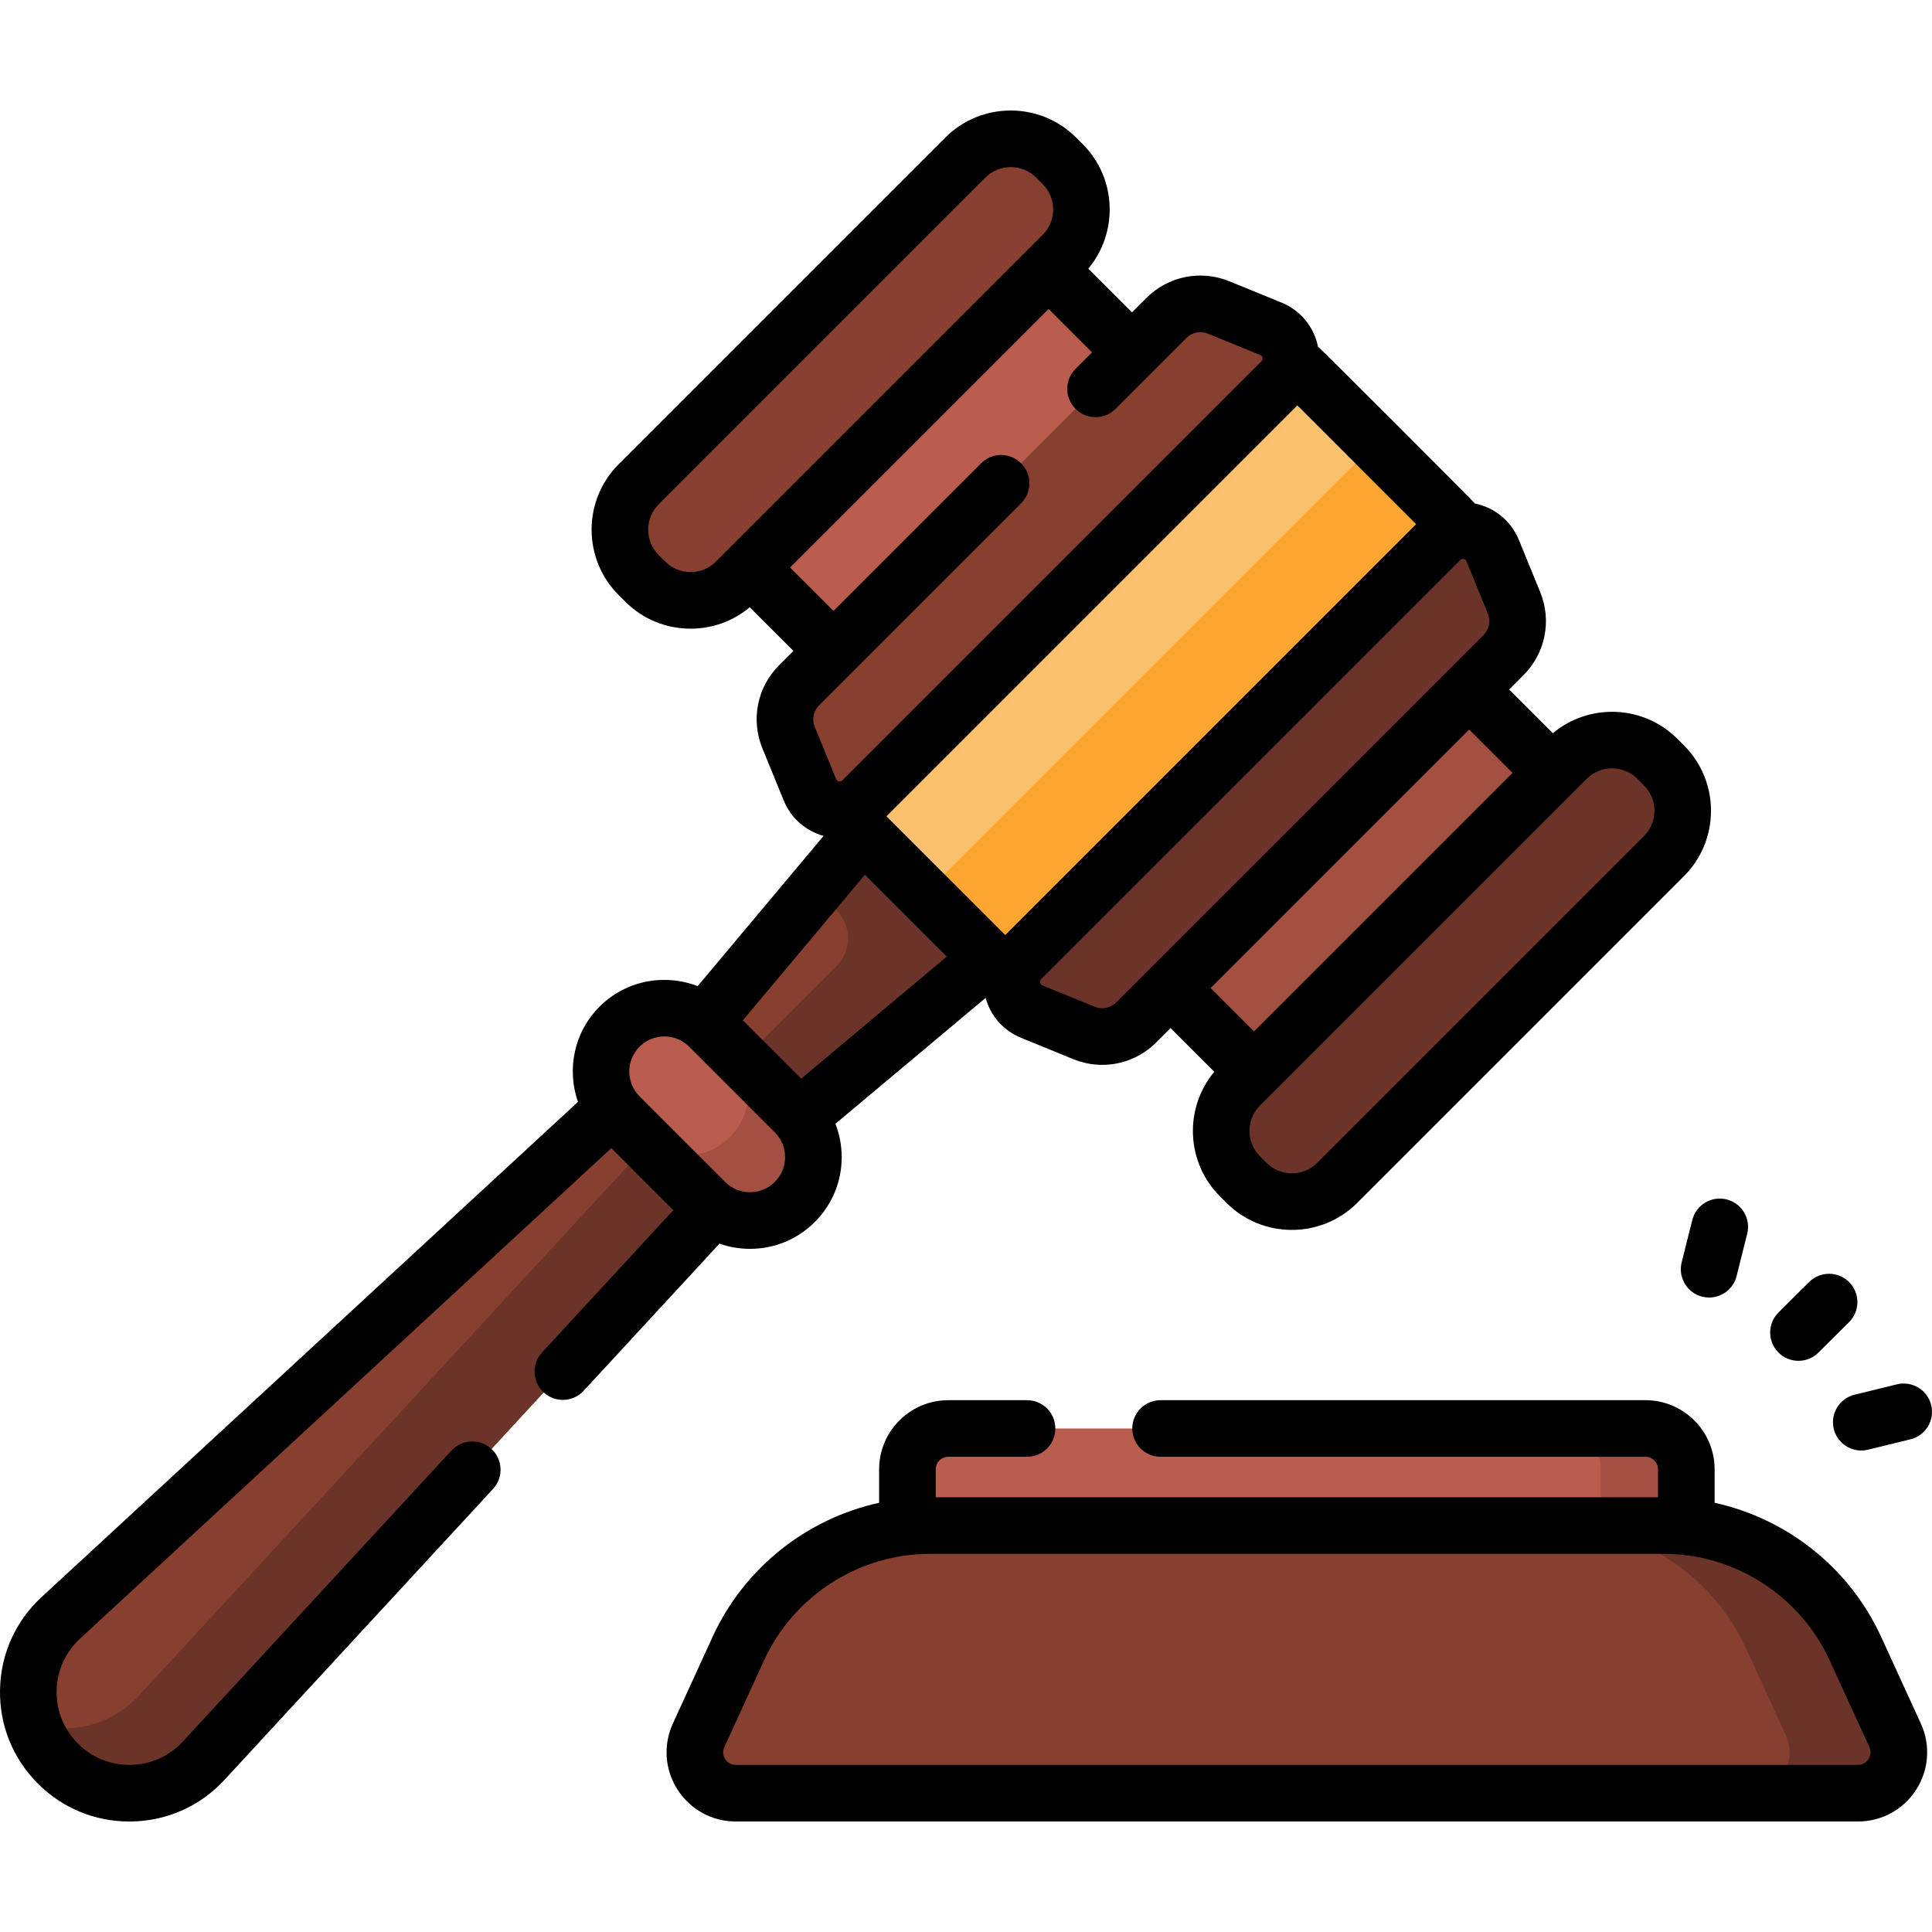 <?xml version="1.0" encoding="UTF-8"?> <svg xmlns="http://www.w3.org/2000/svg" id="Capa_1" height="512" viewBox="0 0 512.002 512.002" width="512"><g><g><g><g><path d="m210.154 297.417-24.853-24.853-169.182 156.179c-11.18 10.321-11.531 27.869-.772 38.628 10.759 10.759 28.308 10.408 38.628-.772z" fill="#873f30"></path><path d="m53.228 467.381c-10.403 10.403-27.379 10.491-37.878-.008-3.106-3.106-5.282-6.775-6.534-10.675 9.279 3.018 19.866.811 27.186-6.51.257-.257.514-.53.763-.795l156.183-169.186 17.209 17.209-156.183 169.187c-.249.264-.497.529-.746.778z" fill="#6c3328"></path></g><path d="m234.628 213.677-57.228 68.265 23.378 23.378 68.265-57.228z" fill="#873f30"></path><path d="m234.628 213.677-18.493 22.059 5.549 5.549c4.084 4.084 4.084 10.706 0 14.79l-35.076 35.076 14.17 14.17 68.265-57.229z" fill="#6c3328"></path><g><path d="m186.877 318.536-22.694-22.694c-6.561-6.561-6.561-17.198 0-23.759 6.561-6.561 17.198-6.561 23.759 0l22.694 22.694c6.561 6.561 6.561 17.198 0 23.759-6.561 6.561-17.198 6.561-23.759 0z" fill="#ba5d4f"></path><path d="m210.629 318.536c-3.283 3.283-7.585 4.92-11.872 4.92-4.302 0-8.604-1.638-11.887-4.92l-17.201-17.201c3.283 3.283 7.585 4.92 11.879 4.912 4.294.008 8.597-1.629 11.88-4.912 6.566-6.566 6.558-17.201 0-23.759l17.201 17.201c6.566 6.566 6.566 17.193 0 23.759z" fill="#a34f41"></path></g></g><g><path d="m214.299 66.492h71.272v111.894h-71.272z" fill="#ba5d4f" transform="matrix(.707 .707 -.707 .707 159.782 -140.869)"></path><path d="m324.644 176.838h71.272v111.894h-71.272z" fill="#a34f41" transform="matrix(-.707 -.707 .707 -.707 450.433 652.146)"></path></g><g><path d="m170.996 154.126-1.75-1.75c-6.637-6.637-6.637-17.399 0-24.036l86.59-86.59c6.637-6.637 17.399-6.637 24.036 0l1.75 1.75c6.637 6.637 6.637 17.399 0 24.036l-86.59 86.59c-6.637 6.638-17.399 6.638-24.036 0z" fill="#873f30"></path><path d="m328.594 311.724 1.75 1.75c6.637 6.637 17.399 6.637 24.036 0l86.59-86.59c6.637-6.637 6.637-17.399 0-24.036l-1.75-1.75c-6.637-6.637-17.399-6.637-24.036 0l-86.59 86.59c-6.638 6.637-6.638 17.399 0 24.036z" fill="#6c3328"></path><g><path d="m265.089 93.116h80.038v168.993h-80.038z" fill="#fcc16d" transform="matrix(.707 .707 -.707 .707 214.955 -163.722)"></path><path d="m234.586 171.333h168.994v40.51h-168.994z" fill="#fca62f" transform="matrix(.707 -.707 .707 .707 -42.016 281.74)"></path><path d="m336.814 87.15-13.864-5.668c-4.753-1.943-10.207-.845-13.837 2.786l-97.349 97.349c-3.631 3.631-4.729 9.085-2.786 13.837l5.668 13.864c2.298 5.622 9.581 7.088 13.875 2.793l111.086-111.086c4.294-4.294 2.828-11.577-2.793-13.875z" fill="#873f30"></path><path d="m395.57 145.906 5.668 13.864c1.943 4.753.845 10.207-2.786 13.837l-97.349 97.349c-3.631 3.631-9.085 4.729-13.837 2.786l-13.864-5.668c-5.622-2.298-7.088-9.581-2.793-13.875l111.086-111.086c4.294-4.294 11.577-2.828 13.875 2.793z" fill="#6c3328"></path></g></g></g><g><g><path d="m446.89 418.359h-206.413v-28.967c0-5.98 4.848-10.828 10.828-10.828h184.757c5.98 0 10.828 4.848 10.828 10.828z" fill="#ba5d4f"></path><path d="m446.888 389.394v28.965h-22.652v-28.965c0-5.977-4.851-10.828-10.828-10.828h22.652c5.977 0 10.828 4.851 10.828 10.828z" fill="#a34f41"></path></g><path d="m492.382 475.215h-297.396c-7.888 0-13.129-8.165-9.845-15.337l10.513-22.956c9.107-19.885 28.97-32.635 50.841-32.635h194.376c21.871 0 41.735 12.75 50.841 32.635l10.513 22.956c3.286 7.173-1.955 15.337-9.843 15.337z" fill="#873f30"></path><path d="m492.387 475.216h-28.954c7.883 0 13.123-8.164 9.843-15.332l-10.514-22.966c-9.106-19.88-28.975-32.635-50.837-32.635h28.943c21.872 0 41.742 12.755 50.848 32.635l10.514 22.966c3.28 7.168-1.96 15.332-9.843 15.332z" fill="#6c3328"></path><g><path d="m349.281 91.859c-1.06-5.264-4.659-9.619-9.629-11.651l-13.864-5.668c-7.568-3.094-16.196-1.358-21.979 4.425l-3.811 3.811-11.584-11.584c8.021-9.614 7.532-23.973-1.489-32.994l-1.751-1.751c-9.552-9.55-25.092-9.55-34.643 0l-86.59 86.59c-9.55 9.551-9.55 25.092.001 34.644l1.75 1.749c4.627 4.627 10.778 7.175 17.322 7.175 5.798 0 11.285-2.004 15.68-5.679l11.577 11.577-3.811 3.811c-5.783 5.783-7.519 14.41-4.424 21.979l5.668 13.863c1.889 4.622 5.79 8.056 10.56 9.367l-33.378 39.814c-8.71-3.381-18.987-1.576-26.005 5.443-6.815 6.815-8.7 16.697-5.711 25.238l-142.139 131.214c-6.921 6.389-10.835 15.094-11.024 24.511-.188 9.417 3.376 18.271 10.037 24.932 6.493 6.493 15.071 10.044 24.223 10.043.235 0 .472-.002.708-.007 9.417-.188 18.122-4.103 24.511-11.024l71.178-77.105c2.81-3.044 2.62-7.789-.423-10.598-3.043-2.81-7.789-2.62-10.598.423l-71.178 77.105c-3.594 3.894-8.491 6.096-13.789 6.202-5.304.097-10.279-1.899-14.025-5.646-3.747-3.747-5.752-8.728-5.646-14.026.106-5.297 2.309-10.194 6.202-13.789l140.803-129.98 16.436 16.436-34.791 37.688c-2.81 3.044-2.62 7.789.423 10.598 1.442 1.332 3.266 1.989 5.085 1.989 2.02 0 4.035-.812 5.513-2.413l35.993-38.99c2.564.903 5.289 1.375 8.088 1.375 6.491 0 12.593-2.528 17.183-7.117 4.59-4.59 7.118-10.692 7.118-17.183 0-3.074-.573-6.058-1.658-8.838l39.798-33.363c1.311 4.77 4.745 8.671 9.366 10.561l13.864 5.668c2.491 1.018 5.096 1.513 7.677 1.513 5.262 0 10.422-2.059 14.302-5.938l3.811-3.811 11.584 11.584c-8.021 9.614-7.531 23.973 1.49 32.994l1.75 1.75c4.776 4.776 11.047 7.163 17.321 7.163 6.272 0 12.547-2.388 17.322-7.163l86.59-86.59c9.55-9.551 9.55-25.092 0-34.643l-1.75-1.75c-9.021-9.021-23.38-9.51-32.994-1.49l-11.584-11.584 3.811-3.811c5.783-5.783 7.519-14.41 4.424-21.979l-5.667-13.864c-2.032-4.97-6.388-8.569-11.651-9.629-.311-.509-41.061-41.266-41.583-41.577zm-120.072 139.957 21.695 21.695-38.583 32.345-15.457-15.458zm197.992-28.196c2.537 0 4.921.988 6.715 2.781l1.75 1.75c3.702 3.703 3.702 9.727 0 13.43l-86.59 86.589c-3.703 3.703-9.727 3.703-13.43 0l-1.75-1.75c-3.702-3.703-3.702-9.727 0-13.43l86.59-86.59c1.794-1.792 4.179-2.78 6.715-2.78zm-26.358 1.212-68.515 68.515-11.504-11.504 68.515-68.515zm-7.694-36.528-97.35 97.35c-1.499 1.498-3.735 1.949-5.696 1.146l-13.864-5.668c-.123-.05-.495-.202-.601-.727s.179-.81.272-.903l111.086-111.086c.08-.079.296-.296.68-.296.069 0 .144.007.224.023.524.105.677.478.727.601l5.668 13.865c.802 1.961.353 4.197-1.146 5.695zm-17.856-29.396-108.89 108.89-31.481-31.481 108.89-108.89zm-192.279 12.697c-2.537 0-4.921-.988-6.714-2.782 0 0-.001 0-.001-.001l-1.75-1.749c-3.703-3.703-3.703-9.728 0-13.43l86.59-86.589c1.852-1.852 4.283-2.777 6.715-2.777s4.863.926 6.714 2.776l1.751 1.751c1.793 1.793 2.781 4.178 2.781 6.715s-.988 4.921-2.781 6.715l-86.59 86.59c-1.794 1.793-4.178 2.781-6.715 2.781zm34.052 35.315 53.54-53.54c2.929-2.929 2.929-7.678 0-10.606-2.929-2.929-7.678-2.929-10.606 0l-39.122 39.122-11.504-11.504 68.515-68.515 11.504 11.504-4.365 4.365c-2.929 2.929-2.929 7.678 0 10.606 2.929 2.929 7.678 2.929 10.606 0l18.782-18.782c1.499-1.499 3.734-1.95 5.696-1.146l13.864 5.668c.123.05.495.202.601.727s-.179.81-.272.903l-111.087 111.086c-.094.093-.377.376-.903.272-.524-.105-.676-.478-.726-.601l-5.668-13.864c-.803-1.961-.353-4.196 1.145-5.695zm-47.579 90.467c1.813-1.813 4.194-2.719 6.576-2.719 2.381 0 4.763.906 6.576 2.719l22.693 22.694c1.757 1.756 2.724 4.091 2.724 6.576 0 2.484-.967 4.819-2.725 6.576-1.756 1.757-4.091 2.724-6.576 2.724-2.484 0-4.819-.968-6.576-2.724l-22.693-22.693c-3.625-3.626-3.625-9.527.001-13.153z"></path><path d="m498.532 433.8c-8.382-18.301-24.936-31.329-44.142-35.544v-8.864c0-10.106-8.222-18.328-18.328-18.328h-128.494c-4.142 0-7.5 3.358-7.5 7.5s3.358 7.5 7.5 7.5h128.494c1.835 0 3.328 1.493 3.328 3.328v7.396h-191.413v-7.396c0-1.835 1.493-3.328 3.328-3.328h20.868c4.142 0 7.5-3.358 7.5-7.5s-3.358-7.5-7.5-7.5h-20.868c-10.106 0-18.328 8.222-18.328 18.328v8.864c-19.205 4.215-35.76 17.243-44.142 35.544l-10.514 22.956c-2.611 5.701-2.147 12.255 1.24 17.532s9.153 8.428 15.424 8.428h297.396c6.271 0 12.037-3.15 15.424-8.428 3.387-5.277 3.851-11.831 1.24-17.532zm-3.349 32.385c-.367.571-1.219 1.53-2.801 1.53h-297.396c-1.582 0-2.434-.959-2.801-1.53-.367-.572-.884-1.745-.225-3.183l10.514-22.956c7.862-17.167 25.142-28.258 44.022-28.258h194.376c18.881 0 36.161 11.092 44.022 28.258l10.514 22.956c.659 1.438.142 2.611-.225 3.183z"></path><path d="m476.612 360.635c1.912 0 3.825-.727 5.288-2.181l8.116-8.068c2.938-2.92 2.952-7.669.032-10.607-2.92-2.937-7.669-2.952-10.607-.032l-8.116 8.068c-2.938 2.92-2.952 7.669-.032 10.607 1.466 1.475 3.392 2.213 5.319 2.213z"></path><path d="m448.478 323.31-2.815 11.224c-1.008 4.018 1.432 8.091 5.45 9.099.612.154 1.226.228 1.831.228 3.358 0 6.415-2.272 7.269-5.677l2.815-11.224c1.008-4.018-1.432-8.091-5.45-9.099-4.015-1.009-8.092 1.43-9.1 5.449z"></path><path d="m485.972 378.682c.838 3.425 3.904 5.72 7.279 5.72.59 0 1.189-.07 1.788-.217l11.243-2.75c4.023-.984 6.487-5.043 5.503-9.067-.984-4.023-5.041-6.488-9.067-5.503l-11.243 2.75c-4.023.983-6.487 5.043-5.503 9.067z"></path></g></g></g></svg> 